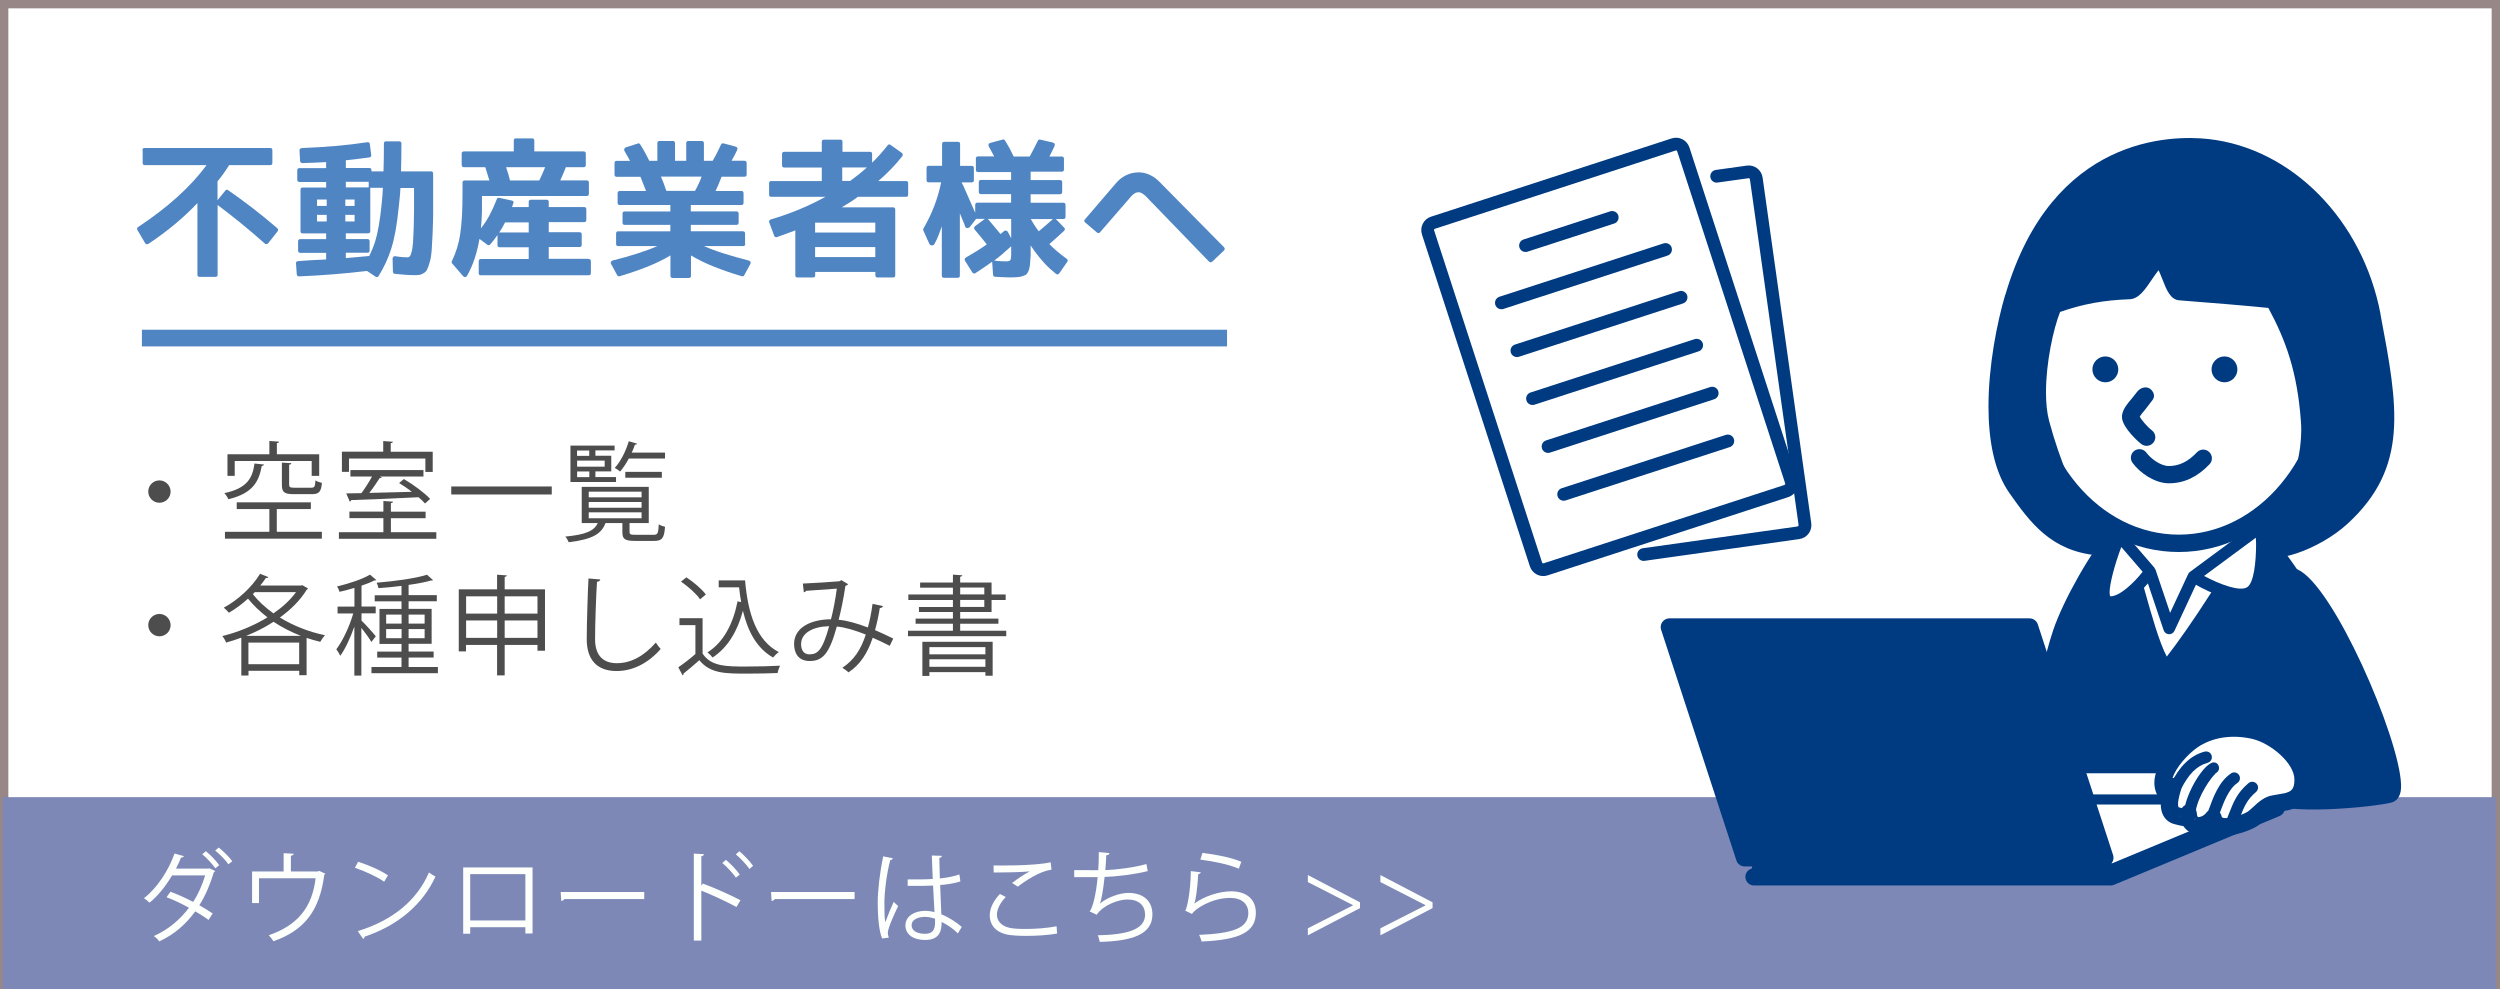 <?xml version="1.0" encoding="UTF-8"?><svg id="_レイヤー_2" xmlns="http://www.w3.org/2000/svg" viewBox="0 0 299.5 118.5"><rect x="0" y="0" width="299.5" height="118.5" fill="#333333" stroke="none"/><defs><style>.cls-1,.cls-2{fill:#003b82;}.cls-3{fill:#fdfffd;}.cls-4{fill:#7d88b7;}.cls-5{fill:#4c4d4c;}.cls-6{fill:#4f85c3;}.cls-7{stroke:#988787;stroke-miterlimit:10;}.cls-7,.cls-8{fill:#fff;}.cls-8,.cls-2{isolation:isolate;}</style></defs><g id="_レイヤー_1-2"><rect class="cls-7" x=".5" y=".5" width="298.5" height="117.5"/><path class="cls-6" d="m17.06,18.01c0-.19.09-.28.26-.28h15.05c.18,0,.26.09.26.28v1.51c0,.18-.09.26-.26.26h-4.92c-.42.68-.88,1.33-1.39,1.95v2.25l.93-1.14c.11-.14.22-.16.35-.05,1.97,1.36,3.93,2.87,5.87,4.54.13.14.14.27.04.39l-1.12,1.42c-.13.14-.26.15-.4.04-1.02-.9-2-1.74-2.94-2.5s-1.85-1.47-2.72-2.12v8.35c0,.18-.09.26-.28.26h-1.86c-.19,0-.28-.09-.28-.26v-8.58c-.82.87-1.72,1.71-2.69,2.52s-2.03,1.6-3.18,2.36c-.18.09-.31.06-.4-.09l-.91-1.55c-.08-.15-.06-.28.07-.37,3.55-2.34,6.29-4.82,8.21-7.42h-7.4c-.18,0-.26-.09-.26-.26v-1.51Z"/><path class="cls-6" d="m35.89,18.06c-.02-.08,0-.16.05-.22s.13-.1.21-.1c1.38-.06,2.72-.14,4.03-.25s2.57-.26,3.8-.45c.2-.04.31.05.33.25l.16,1.27c.02.18-.05.28-.23.3-.46.06-.92.12-1.39.18s-.94.11-1.42.16v.93h2.81c.18,0,.26.09.26.26v.14h1.44c.04-1.02.05-2.13.05-3.32,0-.19.09-.28.26-.28h1.56c.19,0,.28.09.28.28,0,1.17-.02,2.28-.05,3.32h3.59c.18,0,.26.09.26.28v3.06c0,.38,0,.69,0,.96s0,.47,0,.62c0,.34,0,.73-.02,1.18s-.03.94-.05,1.48c-.04.79-.07,1.44-.11,1.95-.04.5-.11.95-.23,1.34-.08.3-.18.59-.3.86-.09.2-.23.35-.42.46-.21.13-.39.2-.53.21-.12.01-.23.02-.34.03-.11,0-.23,0-.34,0-.28,0-.61-.01-.98-.04s-.79-.06-1.25-.11c-.16-.02-.25-.12-.25-.28l-.04-1.55c0-.09.04-.17.11-.23s.15-.08.25-.05c.3.05.58.08.82.1s.45.03.62.03c.09,0,.18-.04.26-.12.07-.07.14-.24.21-.51.08-.26.14-.66.18-1.2.02-.32.04-.65.05-1.01s.02-.72.04-1.1c.01-.62.02-1.2.03-1.75s0-1.07,0-1.57v-1.05h-1.63c-.02.49-.06.93-.1,1.3s-.07.7-.1.98c-.11,1.05-.23,2-.38,2.82s-.32,1.55-.52,2.17c-.36,1.15-.87,2.24-1.51,3.27-.09.15-.22.18-.39.07l-1-.67c-2.77.33-5.48.54-8.14.65-.16,0-.26-.08-.28-.25l-.09-1.3c-.01-.08,0-.15.06-.2s.12-.08.2-.08c.4-.04.88-.07,1.43-.1s1.2-.06,1.92-.1v-.79h-3.08c-.19,0-.28-.09-.28-.26v-1.12c0-.18.09-.26.28-.26h3.08v-.69h-2.81c-.18,0-.26-.09-.26-.26v-4.97c0-.18.09-.26.26-.26h2.81v-.67h-3.18c-.19,0-.28-.09-.28-.26v-1.14c0-.18.09-.26.28-.26h3.18v-.72c-.33.02-.73.04-1.2.06s-1.02.04-1.64.06c-.16,0-.26-.08-.28-.25l-.07-1.21Zm3.25,6.61v-.77h-1.16v.77h1.16Zm-1.16,1.86h1.16v-.79h-1.16v.79Zm4.5-1.86v-.77h-1.11v.77h1.11Zm0,1.86v-.79h-1.11v.79h1.11Zm1.69-4.08v-.67h-2.74v.67h2.74Zm-2.74,8.47c.28-.02.66-.06,1.12-.1s1.03-.09,1.69-.15c.32-.67.55-1.24.7-1.72.34-1.1.6-2.63.79-4.59.04-.35.06-.69.09-1s.04-.6.05-.86h-1.51v5.19c0,.18-.09.26-.28.26h-2.65v.69h2.57c.19,0,.28.09.28.26v1.12c0,.18-.09.26-.28.26h-2.57v.63Z"/><path class="cls-6" d="m70.51,31.03c.19,0,.28.09.28.28v1.39c0,.19-.09.28-.28.28h-12.9c-.18,0-.26-.09-.26-.28v-1.39c0-.19.09-.28.26-.28h5.73v-1.41h-3.48c-.18,0-.26-.09-.26-.26v-1.21c-.13.2-.27.39-.41.57s-.3.37-.45.55c-.11.13-.23.14-.37.04l-.93-.69c-.29,1.72-.79,3.19-1.48,4.41-.06.09-.13.15-.23.16s-.18-.03-.26-.12l-1.3-1.51c-.07-.07-.08-.16-.04-.26.49-1.01.83-2.09,1-3.23.09-.6.16-1.32.21-2.15s.07-1.81.07-2.93v-1.11c0-.18.09-.26.28-.26h2.94c-.06-.19-.13-.41-.21-.68s-.18-.57-.28-.91h-2.55c-.19,0-.28-.09-.28-.28v-1.35c0-.18.09-.26.28-.26h5.96v-1.3c0-.18.09-.26.26-.26h1.92c.19,0,.28.09.28.26v1.3h5.91c.18,0,.26.09.26.26v1.35c0,.19-.09.28-.26.28h-2.13c-.08.23-.18.48-.3.75s-.24.54-.37.83h3.15c.19,0,.28.09.28.26v1.35c0,.18-.09.26-.28.26h-12.53v1.18c0,.5,0,.98-.03,1.43s-.05.87-.1,1.26c.41-.5.77-1.05,1.07-1.63s.58-1.19.83-1.84c.05-.15.15-.21.3-.18l1.48.32c.21.04.28.15.21.33-.02.07-.05.14-.08.22s-.06.16-.08.24h2v-.62c0-.18.09-.26.26-.26h1.88c.18,0,.26.09.26.26v.62h4.24c.18,0,.26.09.26.26v1.28c0,.18-.09.26-.26.26h-4.24v1.21h3.69c.18,0,.26.09.26.26v1.25c0,.18-.09.26-.26.26h-3.69v1.41h4.76Zm-7.17-3.18v-1.21h-2.83c-.22.45-.46.85-.7,1.21h3.53Zm1.27-6.24c.13-.27.25-.54.37-.8s.23-.52.33-.78h-4.68c.12.34.21.64.29.91s.14.49.18.68h3.5Z"/><path class="cls-6" d="m89.28,29.22c0,.18-.09.26-.26.26h-4.68c.71.32,1.52.62,2.42.9s1.87.56,2.93.83c.11.02.18.08.22.17s.03.18-.03.27l-.72,1.32c-.06.12-.16.16-.3.12-1.22-.36-2.33-.75-3.34-1.15s-1.92-.85-2.74-1.34v2.44c0,.18-.09.26-.28.26h-1.9c-.19,0-.28-.09-.28-.26v-2.44c-.82.49-1.73.94-2.74,1.34s-2.12.79-3.34,1.15c-.14.04-.24,0-.3-.12l-.72-1.32c-.06-.09-.07-.18-.03-.27s.11-.14.2-.17c1.07-.27,2.05-.54,2.94-.83s1.7-.58,2.42-.9h-4.68c-.18,0-.26-.09-.26-.26v-1.25c0-.18.09-.26.26-.26h6.24v-.77h-5.47c-.18,0-.26-.09-.26-.28v-1.07c0-.18.09-.26.26-.26h5.47v-.77h-6.06c-.18,0-.26-.09-.26-.28v-1.12c0-.19.09-.28.26-.28h3.15c-.09-.23-.2-.5-.31-.78s-.23-.59-.36-.92h-2.83c-.19,0-.28-.09-.28-.26v-1.37c0-.19.09-.28.28-.28h1.58c-.09-.16-.19-.34-.3-.54s-.22-.4-.35-.61c-.06-.09-.07-.19-.04-.28s.09-.15.18-.18l1.42-.46c.11-.06.21-.03.3.09.18.27.35.57.54.91s.37.69.55,1.06h.97v-2.09c0-.19.09-.28.28-.28h1.58c.18,0,.26.09.26.28v2.09h1.34v-2.09c0-.19.09-.28.26-.28h1.58c.19,0,.28.09.28.28v2.09h1.05c.22-.38.41-.72.57-1.05s.3-.62.43-.89c.08-.13.19-.18.32-.14l1.44.39c.09.02.16.08.19.16s.03.16-.02.25c-.07.15-.16.34-.27.55s-.24.46-.4.73h1.53c.19,0,.28.09.28.28v1.37c0,.18-.09.26-.28.26h-2.72c-.26.67-.5,1.24-.72,1.71h3.09c.18,0,.26.09.26.28v1.12c0,.19-.09.28-.26.28h-6.06v.77h5.47c.18,0,.26.09.26.26v1.07c0,.19-.09.28-.26.28h-5.47v.77h6.24c.18,0,.26.09.26.26v1.25Zm-6.01-6.36c.18-.33.33-.63.46-.91s.23-.54.32-.79h-4.87c.22.5.44,1.07.65,1.71h3.45Z"/><path class="cls-6" d="m106.99,24.84c.18,0,.26.09.26.26v7.88c0,.18-.09.26-.26.26h-1.86c-.18,0-.26-.09-.26-.26v-.4h-7.21v.4c0,.18-.09.26-.26.26h-1.86c-.18,0-.26-.09-.26-.26v-5.38c-.35.13-.71.26-1.08.4s-.75.27-1.13.41c-.16.04-.28-.03-.33-.19l-.58-1.56c-.06-.19,0-.31.18-.37,1.16-.34,2.29-.74,3.38-1.19s2.15-.96,3.17-1.52h-6.49c-.18,0-.26-.09-.26-.26v-1.37c0-.18.09-.26.26-.26h6.05v-1.62h-4.5c-.18,0-.26-.09-.26-.28v-1.34c0-.18.09-.26.26-.26h4.5v-1.2c0-.18.09-.26.28-.26h1.92c.19,0,.28.09.28.26v1.2h3.29c.18,0,.26.09.26.26v1.04c.67-.64,1.28-1.34,1.85-2.07.11-.14.23-.16.37-.05l1.34.95c.06.05.1.11.11.18s0,.15-.06.22c-.81,1.03-1.76,2.02-2.87,2.97h3.32c.18,0,.26.09.26.26v1.37c0,.18-.09.26-.26.26h-5.77c-.2.15-.38.28-.54.39s-.28.19-.38.25c-.06.04-.13.08-.21.13s-.18.11-.3.18-.21.13-.29.18-.14.1-.2.13h6.15Zm-2.13,3.02v-1.18h-7.21v1.18h7.21Zm-7.21,2.94h7.21v-1.2h-7.21v1.2Zm3.25-10.74v1.62h.95c.8-.59,1.46-1.12,2-1.62h-2.95Z"/><path class="cls-6" d="m112.86,19.87v-2.6c0-.19.09-.28.28-.28h1.62c.18,0,.26.09.26.28v2.6h1.39c.18,0,.26.09.26.28v1.44c0,.18-.09.26-.26.26h-1.21c.09.16.28.55.54,1.16s.63,1.44,1.09,2.48v-.93c0-.19.09-.28.26-.28h4.04v-1.02h-3.59c-.19,0-.28-.09-.28-.28v-1.16c0-.18.09-.26.28-.26h3.59v-.95h-3.96c-.18,0-.26-.09-.26-.26v-1.35c0-.18.09-.26.26-.26h1.93c-.08-.16-.18-.34-.28-.53s-.22-.4-.35-.65c-.06-.09-.07-.18-.04-.27s.11-.14.21-.17l1.48-.4c.12-.04.21,0,.28.11.36.57.71,1.21,1.04,1.92h1.92c.18-.32.34-.63.5-.94s.31-.62.47-.94c.06-.13.16-.18.3-.14l1.51.35c.09.02.16.07.2.15s.04.16,0,.25c-.11.23-.21.45-.31.65l-.31.62h1.46c.19,0,.28.09.28.26v1.3c0,.18-.09.26-.28.26h-3.71v1h3.5c.19,0,.28.09.28.26v1.16c0,.19-.09.28-.28.28h-3.5v1.02h3.92c.18,0,.26.09.26.28v1.39c0,.19-.09.28-.26.28h-.9l.98,1.02c.14.12.14.25,0,.4-.3.28-.6.55-.9.82s-.58.52-.86.76c.3.32.63.62.98.91s.71.57,1.08.84c.16.09.19.23.07.4l-.95,1.37c-.05.06-.11.1-.18.11s-.14,0-.2-.06c-.48-.38-.93-.79-1.36-1.25s-.83-.96-1.22-1.49c-.14-.2-.25-.36-.33-.47s-.12-.19-.13-.21v.91c0,.2,0,.39-.02.58s-.02.38-.04.58c-.01.16-.03.31-.05.45-.02.13-.05.25-.07.34-.06.2-.14.38-.25.53-.08.12-.25.21-.49.28-.12.05-.23.08-.34.1s-.23.03-.34.04c-.16.01-.33.02-.51.03-.18,0-.35,0-.51,0-.13,0-.33,0-.6-.02s-.61-.03-1.02-.05c-.18-.02-.26-.11-.26-.25l-.11-1.56c-.32.23-.64.47-.98.69s-.68.45-1.02.68c-.06.06-.13.07-.2.04-.08-.03-.14-.07-.18-.13l-.86-1.37c-.09-.18-.06-.31.09-.4.9-.52,1.74-1.04,2.51-1.58-.38-.49-.86-1.08-1.44-1.76-.07-.08-.1-.16-.08-.24s.06-.14.11-.18l1.18-.88h-1.05l-.74.95c-.09.11-.2.16-.33.15s-.21-.07-.25-.2c-.02-.07-.05-.15-.09-.25l-.11-.28c-.09-.22-.18-.42-.25-.6l-.18-.44v7.47c0,.18-.09.26-.26.26h-1.62c-.19,0-.28-.09-.28-.26v-5.91c-.13.39-.26.75-.4,1.1s-.3.68-.47.99c-.07.14-.18.21-.33.2s-.25-.08-.31-.22l-.7-1.56c-.04-.07-.04-.15,0-.23,1.03-1.76,1.74-3.61,2.13-5.55h-1.49c-.18,0-.26-.09-.26-.26v-1.44c0-.19.09-.28.26-.28h1.58Zm8.28,6.36h-2.79c.23.27.48.56.73.87s.51.62.78.94l.42-.35c.07-.06.15-.08.24-.07s.16.06.22.16l.4.77v-2.32Zm-2.04,4.99c.28.04.54.06.77.07s.44.02.62.02c.29,0,.47-.05.54-.14.07-.08.11-.32.11-.72v-.95c-.81.75-1.49,1.32-2.04,1.72Zm4.39-4.97c.11.2.24.42.4.67s.34.51.55.79c.27-.22.55-.46.83-.7s.58-.5.87-.77h-2.65v.02Z"/><path class="cls-6" d="m138.94,21.82l7.7,7.8c.12.14.11.28-.02.4l-1.39,1.32c-.13.11-.26.11-.39,0l-7.63-7.89c-.11-.09-.23-.19-.37-.28s-.29-.14-.46-.14c-.19.01-.35.06-.47.15s-.25.18-.35.29l-3.78,4.36c-.05.06-.11.09-.18.09s-.13-.02-.19-.07l-1.41-1.2c-.13-.12-.14-.23-.04-.35l3.78-4.41c.35-.4.75-.7,1.19-.91s.9-.31,1.38-.33.94.08,1.39.28.86.49,1.23.88Z"/><rect class="cls-6" x="17" y="39.5" width="130" height="2"/><path class="cls-5" d="m20.44,58.89c0,.74-.6,1.34-1.34,1.34s-1.34-.6-1.34-1.34.6-1.34,1.34-1.34,1.34.62,1.34,1.34Z"/><path class="cls-5" d="m31.63,55.65c-.03.09-.12.16-.27.17-.35,1.89-1.07,3.28-4,3.99-.09-.22-.31-.56-.48-.73,2.68-.58,3.37-1.75,3.61-3.55l1.14.12Zm1.53,5.34v2.72h5.4v.82h-11.61v-.82h5.32v-2.72h-3.91v-.81h8.88v.81h-4.07Zm-5.04-5.76v1.78h-.87v-2.59h5.02v-1.59l1.16.08c-.01.09-.09.16-.26.18v1.33h5.07v2.59h-.9v-1.78h-9.22Zm5.66.19l1.12.07c-.01.09-.08.16-.26.18v2.38c0,.31.09.38.66.38h1.96c.42,0,.49-.12.53-.88.18.13.53.25.78.3-.1,1.08-.36,1.35-1.21,1.35h-2.15c-1.16,0-1.44-.23-1.44-1.13v-2.64Z"/><path class="cls-5" d="m46.82,63.76h5.45v.79h-11.67v-.79h5.33v-1.69h-4.07v-.78h4.07v-1.27l1.16.08c-.01.09-.09.16-.26.17v1.03h4.16v.78h-4.16v1.69Zm-5.01-8.84v1.61h-.85v-2.42h4.95v-1.27l1.16.08c-.01.09-.09.16-.26.17v1.03h5.03v2.42h-.88v-1.61h-9.15Zm9.11,5.4c-.19-.23-.47-.48-.78-.75-2.93.16-6.03.27-8.06.34-.03.1-.09.17-.18.18l-.42-.98c.53,0,1.14-.01,1.82-.03.43-.58.92-1.35,1.27-1.99h-2.59v-.78h8.75v.78h-5.24l.25.09c-.03.07-.13.1-.26.1-.33.52-.79,1.2-1.24,1.77,1.56-.04,3.35-.08,5.1-.13-.49-.39-1.04-.75-1.53-1.05l.57-.48c1.13.66,2.48,1.65,3.15,2.38l-.61.55Z"/><path class="cls-5" d="m54.06,58.28h12.04v.96h-12.04v-.96Z"/><path class="cls-5" d="m75.42,63.74c0,.27.12.33.73.33h2.13c.49,0,.59-.13.64-1.26.18.13.52.25.75.3-.1,1.36-.35,1.69-1.3,1.69h-2.29c-1.21,0-1.52-.21-1.52-1.05v-1.09h-2.02c-.47,1.25-1.47,1.95-4.42,2.3-.05-.2-.25-.52-.4-.68,2.46-.23,3.46-.68,3.89-1.62h-1.92v-4.33h8.03v4.33h-2.3v1.09Zm-1.62-6.59v.59h-5.46v-4.36h5.29v.58h-2.3v.64h1.9v1.87h-1.9v.68h2.47Zm-3.21-3.18h-1.46v.64h1.46v-.64Zm1.85,1.94v-.73h-3.3v.73h3.3Zm-3.3.57v.68h1.46v-.68h-1.46Zm1.39,2.42v.68h6.33v-.68h-6.33Zm0,1.24v.69h6.33v-.69h-6.33Zm0,1.24v.71h6.33v-.71h-6.33Zm9.14-6.45h-4.34c-.31.6-.68,1.14-1.04,1.56-.16-.14-.46-.34-.64-.44.68-.73,1.31-1.96,1.68-3.19l.99.29c-.03.08-.12.13-.26.12-.1.31-.23.64-.38.95h3.99v.72Zm-.38,2.3h-4.38v-.7h4.38v.7Z"/><path class="cls-5" d="m20.44,74.89c0,.74-.6,1.34-1.34,1.34s-1.34-.6-1.34-1.34.6-1.34,1.34-1.34,1.34.62,1.34,1.34Z"/><path class="cls-5" d="m36.25,70.12l.66.39c-.03.06-.09.1-.16.13-.77,1.27-1.91,2.39-3.22,3.34,1.6.98,3.47,1.72,5.4,2.12-.19.2-.44.56-.56.79-.56-.13-1.1-.29-1.64-.47v4.47h-.88v-.53h-6.08v.57h-.86v-4.54c-.61.23-1.22.43-1.82.59-.08-.23-.29-.59-.46-.78,1.75-.42,3.71-1.2,5.41-2.24-.88-.68-1.66-1.42-2.33-2.24-.73.66-1.51,1.24-2.29,1.69-.13-.17-.43-.46-.61-.61,1.64-.88,3.35-2.42,4.35-4.06l1,.4c-.04.08-.16.12-.3.09-.21.31-.43.62-.68.92h4.9l.16-.05Zm-.2,6.06c-1.16-.46-2.26-1.01-3.28-1.69-1.04.68-2.16,1.23-3.29,1.69h6.56Zm-6.29,3.39h6.08v-2.59h-6.08v2.59Zm.75-8.62l-.22.23c.65.83,1.5,1.61,2.47,2.3,1.08-.74,2.02-1.6,2.7-2.54h-4.95Z"/><path class="cls-5" d="m43.29,74.33c.39.36,1.48,1.57,1.73,1.9l-.53.68c-.21-.39-.75-1.13-1.2-1.69v5.72h-.84v-5.88c-.47,1.35-1.09,2.69-1.69,3.51-.09-.23-.31-.58-.47-.78.75-.98,1.59-2.76,2.03-4.3h-1.88v-.82h2.02v-2.24c-.6.18-1.21.34-1.79.47-.04-.18-.17-.47-.29-.64,1.43-.35,3.05-.87,3.94-1.42l.77.65c-.09.05-.12.05-.26.05-.4.22-.94.43-1.52.62v2.5h1.7v.82h-1.7v.85Zm5.66,5.58h3.51v.74h-7.96v-.74h3.6v-1.13h-2.91v-.72h2.91v-.92h-2.64v-4.19h2.64v-.91h-3.21v-.73h3.21v-1.12c-.92.12-1.87.21-2.76.27-.03-.18-.13-.48-.22-.65,2.15-.18,4.71-.52,6.03-.96l.73.65s-.08.05-.14.05c-.03,0-.06,0-.1-.01-.7.21-1.65.39-2.69.53v1.23h3.38v.73h-3.38v.91h2.76v4.19h-2.76v.92h3v.72h-3v1.13Zm-2.69-6.28v1.08h1.85v-1.08h-1.85Zm0,2.83h1.85v-1.1h-1.85v1.1Zm4.61-2.83h-1.92v1.08h1.92v-1.08Zm0,2.83v-1.1h-1.92v1.1h1.92Z"/><path class="cls-5" d="m60.47,70.6h4.82v7.36h-.9v-.7h-3.93v3.65h-.91v-3.65h-3.72v.78h-.87v-7.44h4.59v-1.75l1.17.08c-.01.09-.09.16-.26.18v1.5Zm-.91.84h-3.72v2.07h3.72v-2.07Zm-3.72,4.98h3.72v-2.09h-3.72v2.09Zm8.55-4.98h-3.93v2.07h3.93v-2.07Zm-3.93,4.98h3.93v-2.09h-3.93v2.09Z"/><path class="cls-5" d="m71.92,69.41c-.03.16-.14.25-.4.29-.1,1.51-.23,4.95-.23,6.88s.96,2.87,2.6,2.87,3.2-.79,4.68-2.47c.13.21.43.62.58.77-1.52,1.73-3.37,2.64-5.28,2.64-2.37,0-3.58-1.37-3.58-3.82,0-1.64.12-5.67.21-7.27l1.42.12Z"/><path class="cls-5" d="m84.17,74.05v4.25c1.01,1.55,2.87,1.55,5.21,1.55,1.4,0,3.06-.04,4.07-.1-.1.21-.26.62-.29.88-.9.04-2.33.07-3.61.07-2.68,0-4.46,0-5.77-1.61-.64.57-1.33,1.16-1.89,1.6.01.12-.03.17-.12.21l-.51-.96c.62-.42,1.39-1.01,2.05-1.59v-3.46h-1.91v-.83h2.76Zm-1.94-4.88c.87.56,1.87,1.42,2.33,2.05l-.69.58c-.43-.65-1.42-1.53-2.29-2.12l.65-.52Zm3.87.36h3.16c.35,4.09,1.42,7.23,4.04,8.59-.21.14-.52.44-.69.65-1.91-1.09-3-3.05-3.61-5.6-.65,2.46-1.83,4.42-3.63,5.6-.13-.18-.42-.47-.62-.61,1.89-1.18,3.07-3.37,3.61-6.12l.43.09c-.1-.57-.18-1.16-.25-1.77h-2.44v-.83Z"/><path class="cls-5" d="m105.78,72.61c-.04.14-.18.23-.38.23-.14.9-.35,1.85-.57,2.65.7.3,1.44.64,2.18,1.01l-.42.87c-.7-.35-1.38-.69-2.04-.97-.62,1.87-1.52,3.24-2.9,4.15-.18-.18-.51-.4-.74-.55,1.36-.9,2.21-2.12,2.81-3.98-1.31-.52-2.51-.88-3.47-.96-.9,3.28-1.7,4.13-3.26,4.13s-1.86-1.25-1.86-2.04c0-2.02,2.09-2.95,4.42-2.96.27-1.04.52-2.31.7-3.67-.61.05-2.69.2-3.68.26-.05.09-.16.16-.27.18l-.12-1.05c1.12-.04,3.54-.2,4.32-.27.14-.01.19-.08.29-.14l.81.48c-.06.1-.17.16-.32.21-.21,1.44-.52,2.94-.81,4.06,1,.08,2.2.43,3.5.92.22-.78.42-1.78.56-2.83l1.26.27Zm-6.44,2.41c-1.87.03-3.37.77-3.37,2.15,0,.73.35,1.22.96,1.22.95,0,1.57-.33,2.4-3.37Z"/><path class="cls-5" d="m115.04,75.56h5.51v.66h-11.77v-.66h5.38v-.84h-4.47v-.61h4.47v-.79h-4.07v-.6h4.07v-.84h-5.34v-.66h5.34v-.82h-3.93v-.61h3.93v-.95l1.13.08c-.01.09-.08.14-.26.17v.7h3.76v1.43h1.69v.66h-1.69v1.44h-3.76v.79h4.58v.61h-4.58v.84Zm-4.54,5.41v-4.08h8.42v4.06h-.87v-.43h-6.71v.46h-.85Zm7.55-3.44h-6.71v.86h6.71v-.86Zm-6.71,2.35h6.71v-.9h-6.71v.9Zm3.69-9.49v.82h2.89v-.82h-2.89Zm0,1.48v.84h2.89v-.84h-2.89Z"/><rect class="cls-4" x=".32" y="95.5" width="298.68" height="23"/><path class="cls-2" d="m249.55,36c-8.46,3.63-10.12,13.99-6.96,21.09,4.81,10.81,17.82,10.65,28.56,7.18,12.49-4.04,16.14-21.05,4.28-27.41-6.11-3.28-18.65-3.62-25.32-1.09-.19.07-.38.15-.56.23Z"/><path class="cls-1" d="m249.74,34.81s-.6.24-.6.24c-3.65,1.57-6.37,4.41-7.86,8.22-.82,2.09-1.22,4.36-1.22,6.64,0,2.61.53,5.23,1.59,7.61,4.23,9.52,15.38,12.41,29.83,7.75,6.66-2.15,11.54-8.2,12.16-15.05.55-6.05-2.34-11.38-7.71-14.26-6.22-3.34-18.95-3.9-26.18-1.14Zm.74,1.94c6.66-2.53,18.77-2.02,24.46,1.03,4.68,2.51,7.1,6.98,6.62,12.25-.54,6.04-4.86,11.37-10.73,13.27-4.99,1.61-21.72,5.91-27.29-6.62-.93-2.08-1.39-4.44-1.39-6.77,0-2.03.35-4.05,1.07-5.87,1.28-3.28,3.62-5.72,6.75-7.07,0,0,0,0,0,0l.52-.21Zm-.52.21h0s0,0,0,0Z"/><path class="cls-8" d="m250.71,71.92c-1.64,4.94-2.29,12.07-2.29,12.07l29.16.22s-1.23-7.52-3.1-12.61c-1.87-5.1-5.31-8.67-8.41-11.37-2.55-2.22-6.74-1.11-8.1.31-1.99,2.09-5.63,6.45-7.27,11.39Z"/><path class="cls-1" d="m257.23,59.82c-1.66,1.74-5.7,6.36-7.5,11.78h0c-1.66,5-2.31,12-2.34,12.3-.03.29.07.58.26.79.19.22.47.34.76.34l29.16.22c.31,0,.6-.13.8-.36.2-.23.29-.54.24-.84-.05-.31-1.27-7.67-3.15-12.8-2.01-5.49-5.71-9.19-8.7-11.79-2.91-2.53-7.71-1.53-9.53.38Zm1.5,1.43c.94-.98,4.52-2.12,6.67-.25,2.81,2.44,6.26,5.9,8.11,10.94,1.37,3.75,2.41,8.9,2.83,11.21-2.19-.02-24.75-.18-26.77-.2.25-2.18.92-7.09,2.12-10.71h0c1.67-5.02,5.48-9.36,7.04-11Z"/><path class="cls-2" d="m253.66,64.07c-2.31,2.53-5.6,8.46-6.72,11.82-2.14,6.45-2.99,15.72-2.99,15.72h38.09s-1.61-9.49-4.05-16.15c-1.26-3.43-5.11-9.26-7.86-11.85-1.78,4.65-8.86,14.89-10.64,16.76-2.21-2.14-3.96-12.41-5.84-16.3Z"/><path class="cls-1" d="m269.91,62.6c-.34.08-.61.32-.74.64-1.48,3.87-7.08,12.23-9.59,15.42-.91-1.73-1.84-5.04-2.62-7.83-.8-2.84-1.55-5.53-2.36-7.22-.15-.31-.44-.53-.79-.58-.34-.05-.68.07-.92.33-2.3,2.52-5.73,8.56-6.94,12.2-2.16,6.49-3,15.57-3.04,15.95-.03.29.07.58.27.79.2.22.47.34.77.34h38.09c.31,0,.6-.13.79-.37.2-.23.28-.54.23-.84-.07-.39-1.65-9.66-4.1-16.33-1.32-3.6-5.26-9.55-8.12-12.25-.25-.24-.61-.33-.94-.26Zm-10.38,18.8c.28,0,.54-.12.73-.32,1.73-1.82,7.75-10.47,10.21-15.64,2.49,2.79,5.5,7.49,6.56,10.37,1.88,5.12,3.27,12.01,3.78,14.75h-35.7c.3-2.64,1.17-9.39,2.82-14.35.94-2.83,3.42-7.37,5.44-10.12.53,1.5,1.07,3.41,1.6,5.29,1.19,4.25,2.32,8.27,3.82,9.72.2.19.47.3.74.29Z"/><ellipse class="cls-8" cx="261.02" cy="43.43" rx="18.31" ry="21.66"/><path class="cls-1" d="m241.67,43.43c0,12.52,8.68,22.7,19.34,22.7s19.34-10.18,19.34-22.7-8.68-22.7-19.34-22.7-19.34,10.18-19.34,22.7Zm2.08,0c0-11.37,7.75-20.62,17.27-20.62s17.27,9.25,17.27,20.62-7.75,20.62-17.27,20.62-17.27-9.25-17.27-20.62Z"/><path class="cls-2" d="m284.14,37.83c-1.9-10.04-9.62-19.05-19.75-20.14-7.82-.84-18.57,2.27-23.17,17.9-2.03,6.92-3.31,17.72.37,22.91,2.59,3.66,4.82,6.61,9.91,7.02.28.28-4.08-3.91-7.02-14.8-1.15-4.27.3-11.49,1.53-14.19,3.12-1.13,5.82-1.61,9.08-1.72,1.14-.04,2.57-3.8,3.66-3.77.94.03,1.54,3.85,2.42,3.91,3.54.27,9.62.78,11.24.97,2.48,4.53,3.82,8.39,4.27,14.49.45,6.11-3,12.46-5.03,14.49-1.82,1.82,4.67.93,8.86-2.9,7.02-6.41,5.68-13.4,3.65-24.18Z"/><path class="cls-1" d="m240.23,35.3c-.99,3.36-2.01,8.49-2.01,13.41,0,3.95.66,7.76,2.53,10.39,2.42,3.42,4.93,6.95,10.59,7.44-.28-.05-.5-.2-.66-.42.26.24.49.39.69.43.02,0,.03,0,.05,0,.43.03.84-.2,1.03-.59.07-.14.1-.29.1-.44,0-.26-.1-.52-.29-.72-.04-.04-4.03-4.22-6.77-14.35-.27-1.01-.38-2.2-.38-3.47,0-3.53.88-7.58,1.69-9.61,2.74-.95,5.2-1.41,8.33-1.52,1.1-.04,1.86-1.17,2.67-2.37.22-.33.54-.79.8-1.11.15.32.32.75.44,1.05.52,1.33.97,2.48,2.05,2.56,3.21.24,8.55.69,10.66.91,2.08,3.88,3.46,7.59,3.9,13.6.03.34.04.69.04,1.03,0,5.49-3.07,10.95-4.77,12.65-.47.47-.62.9-.62,1.25,0,.51.3.85.36.91,1.42,1.48,7.14-.45,10.55-3.56,7.43-6.79,6.06-14.06,3.98-25.08v-.06c-2.14-11.27-10.63-19.9-20.67-20.98-4.27-.46-18.65-.47-24.27,18.64Zm2.21,22.6c-1.53-2.16-2.15-5.53-2.15-9.26,0-4.19.78-8.84,1.93-12.75,5.03-17.09,17.1-17.69,22.06-17.16,9.14.98,16.88,8.92,18.84,19.3v.06c.89,4.65,1.62,8.5,1.62,11.86,0,4.37-1.23,7.91-4.95,11.3-2.21,2.02-4.95,3.06-6.57,3.4,1.97-2.58,4.53-7.78,4.53-13.13,0-.39-.01-.78-.04-1.18-.49-6.63-2.04-10.62-4.4-14.92-.16-.29-.45-.49-.79-.53-1.6-.19-7.36-.67-10.99-.95-.17-.27-.41-.88-.56-1.27-.53-1.35-1.03-2.63-2.19-2.66-1.12-.03-1.89,1.11-2.7,2.31-.33.49-.88,1.29-1.15,1.46-3.43.13-6.21.66-9.27,1.78-.26.1-.47.29-.59.54-.91,2-2.04,6.65-2.04,10.84,0,1.45.14,2.84.46,4.05,1.5,5.56,3.38,9.39,4.69,11.62.26.44.54.89.82,1.34-2.73-.95-4.42-3.04-6.55-6.04Zm8.98,8.66s-.04-.02-.06-.02c-.01,0-.02,0-.03,0,.03,0,.06.02.09.03Z"/><path class="cls-8" d="m262.77,69.08l8.13-6.01s.54,6.62-1.29,7.84-6.83-1.83-6.83-1.83l-2.89,6.2-2.3-6.81s-2.62,3.66-4.76,3.66,1.08-7.93,1.08-7.93l3.68,4.27"/><path class="cls-1" d="m270.48,62.51l-8.13,6.01c-.1.07-.16.16-.21.26,0,0,0,0,0,0,0,0-1.34,2.88-2.16,4.64-.64-1.89-1.75-5.18-1.75-5.18-.02-.06-.07-.1-.1-.15-.02-.03-.01-.06-.03-.08l-3.68-4.27c-.16-.18-.4-.27-.64-.23-.24.04-.44.2-.53.42-.63,1.55-2.6,6.73-1.54,8.31.25.37.64.58,1.1.58,1.71,0,3.49-1.75,4.51-2.93.55,1.63,1.89,5.62,1.89,5.62.09.27.33.45.62.47.28.02.55-.14.67-.4,0,0,2.07-4.44,2.57-5.52,1.59.89,5.14,2.61,6.91,1.43,2.06-1.38,1.69-7.3,1.6-8.47-.02-.25-.17-.47-.4-.57-.23-.1-.5-.08-.7.07Zm-17.75,8.47c0-.97.54-3.15,1.4-5.45.83.97,2.1,2.44,2.56,2.97-1.01,1.28-2.71,2.94-3.87,2.94-.06-.08-.09-.24-.09-.46Zm17.52-6.58c0,.26.03.49.03.76,0,2.26-.28,4.66-1.06,5.18-.86.58-3.28-.33-5.17-1.34,1.18-.87,4.81-3.56,6.21-4.59Z"/><path class="cls-1" d="m253.77,44.25c0,.86-.69,1.55-1.55,1.55s-1.55-.7-1.55-1.55.7-1.55,1.55-1.55,1.55.7,1.55,1.55Z"/><path class="cls-1" d="m268.04,44.25c0,.86-.69,1.55-1.55,1.55s-1.55-.7-1.55-1.55.7-1.55,1.55-1.55,1.55.7,1.55,1.55Z"/><path class="cls-1" d="m256.07,46.88l-.62.79c-.69.81-1.33,1.58-1.23,2.44.15,1.18,1.89,2.78,2.34,3.11.47.33,1.11.23,1.45-.24.13-.18.2-.4.2-.6,0-.32-.15-.64-.43-.84-.46-.33-1.23-1.22-1.44-1.62.14-.24.47-.64.7-.91l.82-1.07c.13-.17.19-.35.19-.53,0-.3-.17-.6-.45-.82-.45-.35-1.17-.16-1.52.29Z"/><path class="cls-1" d="m255.7,54c-.46.34-.56.99-.22,1.45.89,1.22,2.68,2.45,4.35,2.45,1.82,0,3.41-.75,4.87-2.28.4-.42.38-1.07-.04-1.47-.42-.4-1.07-.38-1.47.04-1.06,1.12-2.13,1.64-3.37,1.64-.93,0-2.11-.83-2.68-1.6-.34-.46-.99-.56-1.45-.22Z"/><polygon class="cls-8" points="252.85 105.05 210.14 105.05 229.97 96.81 272.68 96.81 252.85 105.05"/><path class="cls-1" d="m229.97,95.77c-.14,0-.27.03-.4.08l-19.83,8.24c-.46.19-.72.68-.62,1.16.1.49.52.83,1.02.83h42.72c.14,0,.27-.03.4-.08l19.83-8.24c.46-.19.72-.68.62-1.16-.1-.49-.52-.83-1.02-.83h-42.72Zm37.51,2.08c-5.45,2.26-14.55,6.04-14.84,6.16h-37.3c5.45-2.26,14.55-6.04,14.84-6.16h37.3Z"/><polygon class="cls-8" points="253.2 104.01 210.48 104.01 230.31 95.77 273.03 95.77 253.2 104.01"/><path class="cls-1" d="m230.31,95.17c-.08,0-.16.02-.23.05l-19.83,8.24c-.27.11-.42.39-.36.68.06.28.31.49.59.49h42.72c.08,0,.16-.02.23-.05l19.83-8.24c.27-.11.42-.39.36-.68-.06-.28-.31-.49-.59-.49h-42.72Zm39.68,1.21c-4.11,1.71-16.73,6.95-16.92,7.03h-39.56c4.11-1.71,16.73-6.95,16.92-7.03h39.56Z"/><polygon class="cls-2" points="252.16 102.75 209.01 102.75 199.99 75.12 243.14 75.12 252.16 102.75"/><path class="cls-1" d="m199.99,74.08c-.33,0-.64.16-.84.43-.2.27-.25.62-.15.93l9.02,27.64c.14.43.54.72.99.72h43.15c.33,0,.64-.16.84-.43.2-.27.25-.62.15-.93l-9.02-27.64c-.14-.43-.54-.72-.99-.72h-43.15Zm42.4,2.08c.42,1.29,7.57,23.17,8.35,25.56h-40.97c-.42-1.29-7.57-23.17-8.35-25.56h40.97Z"/><path class="cls-2" d="m269.96,89.58c3.41-3.19.35-24.15,5.46-20.04,5.11,4.11,13.05,24.97,10.81,25.59-2.23.62-12.76,1.44-14.52,0-1.75-1.44-3.51-3.9-1.75-5.54Z"/><path class="cls-1" d="m273.44,68.14c-1.93.86-2.2,4.39-2.53,10.56-.21,4.02-.47,9.02-1.66,10.13,0,0,0,0,0,0-.72.67-1.08,1.53-1.05,2.48.07,2.12,2.02,3.94,2.86,4.63,2.34,1.91,13.63.7,15.45.2.32-.09.89-.37,1.08-1.28.81-3.92-6.8-22.32-11.52-26.12-1.17-.94-2.07-.84-2.63-.59Zm-.45,10.66c.15-2.88.43-8.22,1.3-8.77,0,.01.17.06.48.31,4.62,3.72,10.83,20.39,10.83,23.71,0,.06-.01.1-.02.15-3.06.67-12.1,1.02-13.21.11-1.25-1.02-2.07-2.24-2.1-3.09-.01-.35.11-.63.4-.9,0,0,0,0,0,0,1.8-1.68,2.05-6.47,2.32-11.54Z"/><path class="cls-8" d="m273.91,96.05c1.24-.31,2.02-.92,2.01-2.69-.02-2.61-3.4-5.27-5.85-5.85-2.5-.59-5.26-.3-7.41,1.18-1.46,1.02-4.31,3.96-3.31,6.03.19.38,1.04-.83.93-.37-.12.51-1.02,2.95.47,3.36,1.68.47,1.12.19,1.4-.19.19,2.06,2.24,1.5,2.99.47.37,1.87,3.51.78,4.58.19.78-.43,1.68-1.73,2.71-1.87.54-.07,1.04-.15,1.49-.26Z"/><path class="cls-1" d="m262.06,87.85c-1.18.82-3.97,3.39-3.97,5.93,0,.47.1.95.32,1.41.11.23.31.39.52.5-.03.21-.07.42-.07.64,0,.48.08.97.32,1.4.28.49.72.84,1.28.99.45.12.8.21,1.11.25.39.57.91.83,1.19.91.76.21,1.54,0,2.19-.38.14.11.24.25.41.32,1.58.73,4.03-.28,4.85-.73.4-.22.76-.56,1.12-.88.4-.37.9-.83,1.22-.87,0,0,1.6-.28,1.6-.28,1.2-.3,2.79-1.01,2.79-3.65,0-.02,0-.03,0-.05-.02-3.24-3.96-6.22-6.66-6.85-3-.7-6-.21-8.24,1.34Zm1.18,1.7c1.76-1.22,4.15-1.59,6.58-1.03,2.22.52,5.04,2.9,5.05,4.85v.04c0,1.19-.39,1.42-1.22,1.63,0,0-.01,0-.01,0,0,0,0,0,0,0l-1.37.24c-.96.13-1.73.83-2.34,1.4-.27.24-.54.5-.72.6-.9.5-2.45.9-2.97.66-.05-.02-.07-.03-.09-.14-.08-.4-.39-.72-.8-.81-.4-.09-.82.07-1.06.4-.25.35-.77.54-.97.49-.05-.01-.12-.18-.14-.44-.04-.47-.34-.97-.81-1.04-.42-.07-.77.07-.97.41-.18-.05-.38-.09-.38-.09-.04-.04-.09-.13-.09-.38,0-.27.06-.72.28-1.47l.08-.28c.03-.11.04-.21.04-.31,0-.45-.25-.76-.52-.93-.18-.11-.36-.15-.53-.15.38-1.25,1.79-2.83,2.97-3.66Zm-2.13,8.07c.01.15.07.24.09.38-.05-.12-.08-.25-.09-.38Zm1.95.36s-.09.17-.09.17c-.02.05-.06.06-.09.1.08-.12.17-.27.18-.27Zm11.1-.92h0s.03,0,0,0Z"/><path class="cls-1" d="m267.27,92.66c-1.44.96-2.14,2.87-2.69,4.41l-.19.5c-.13.36.05.76.41.89.36.13.75-.05.89-.41l.19-.52c.49-1.35,1.1-3.02,2.16-3.73.32-.21.4-.64.19-.96-.21-.32-.64-.4-.96-.19Z"/><path class="cls-1" d="m264.11,90.04c-1.68.46-2.98,1.71-4.08,3.91-.17.34-.03.76.31.93.34.17.76.03.93-.31.93-1.85,1.92-2.84,3.21-3.19.37-.1.58-.48.48-.85-.1-.37-.48-.58-.85-.48Z"/><path class="cls-1" d="m269.36,93.83c-1.35,1.15-1.76,2.19-2.33,3.64l-.29.74c-.14.36.03.76.39.9.36.14.76-.03.9-.38l.3-.76c.53-1.35.85-2.16,1.94-3.09.29-.25.33-.68.08-.98-.25-.29-.68-.33-.98-.08Z"/><path class="cls-1" d="m265.23,91.33c-1.13,0-3.31,3.55-3.58,5.84-.05.38.23.72.6.77.38.05.72-.23.77-.6.24-1.97,2.01-4.41,2.43-4.67l-.22.05c.34-.08.65-.41.61-.76-.04-.35-.26-.62-.61-.62Z"/><path class="cls-1" d="m200.27,16.58l-28.84,9.38c-.43.14-.78.44-.98.84s-.24.86-.1,1.29l12.93,39.76c.29.88,1.24,1.37,2.12,1.08l28.84-9.38c.43-.14.78-.44.98-.84.18-.36.23-.76.14-1.14-.01-.05-.02-.1-.04-.14,0,0-12.93-39.77-12.93-39.77-.29-.88-1.24-1.37-2.12-1.08Zm13.59,41.44s-.04.06-.09.08l-28.84,9.38c-.08.03-.17-.02-.19-.1l-12.93-39.77c-.02-.05,0-.09,0-.12.01-.03.04-.06.09-.08l28.84-9.38c.08-.03.17.02.19.1,0,0,12.93,39.77,12.93,39.77.02.05,0,.09,0,.12Z"/><path class="cls-1" d="m193.38,26.78c.4-.13.62-.56.49-.97-.13-.4-.56-.62-.97-.49l-10.38,3.37c-.4.13-.62.56-.49.97.13.4.56.62.97.49l10.38-3.37Z"/><path class="cls-1" d="m199.77,30.62c.4-.13.62-.56.49-.97-.13-.4-.56-.62-.97-.49l-19.66,6.39c-.4.13-.62.56-.49.97.13.4.56.62.97.49l19.66-6.39Z"/><path class="cls-1" d="m201.63,36.35c.4-.13.62-.56.49-.97-.13-.4-.56-.62-.97-.49l-19.66,6.39c-.4.13-.62.56-.49.97.13.4.56.62.97.49l19.66-6.39Z"/><path class="cls-1" d="m203.5,42.09c.4-.13.62-.56.49-.97-.13-.4-.56-.62-.97-.49l-19.66,6.39c-.4.13-.62.56-.49.97.13.4.56.62.97.49l19.66-6.39Z"/><path class="cls-1" d="m205.36,47.83c.4-.13.62-.56.49-.97-.13-.4-.56-.62-.97-.49l-19.66,6.39c-.4.13-.62.56-.49.97.13.4.56.62.97.49l19.66-6.39Z"/><path class="cls-1" d="m207.23,53.56c.4-.13.62-.56.49-.97-.13-.4-.56-.62-.97-.49l-19.66,6.39c-.4.13-.62.56-.49.97.13.4.56.62.97.49l19.66-6.39Z"/><path class="cls-1" d="m215.35,63.07l-18.55,2.61c-.42.06-.71.45-.65.86.06.42.45.71.86.65l18.55-2.61c.92-.13,1.56-.98,1.43-1.9l-5.83-41.41c-.13-.92-.98-1.56-1.9-1.43l-3.71.52c-.42.06-.71.45-.65.86.06.42.45.71.86.65l3.71-.52c.08-.01.16.05.17.13l5.83,41.41c.01.08-.05.16-.13.17Z"/><path class="cls-3" d="m25.76,104.36c-.01.07-.07.1-.14.13-.43,1.45-1.01,2.81-1.74,3.96.52.3,1.15.67,1.6.98l-.5.78c-.43-.34-1.09-.73-1.59-1.03-1.1,1.52-2.48,2.75-4.31,3.6-.12-.2-.43-.49-.65-.64,1.75-.79,3.12-1.95,4.21-3.39-.89-.49-1.81-.94-2.69-1.26l.47-.66c.88.32,1.81.74,2.72,1.22.61-.93,1.12-2.09,1.44-3.18h-3.96c-.77,1.29-1.71,2.47-2.7,3.27-.14-.14-.48-.41-.67-.54,1.56-1.2,2.94-3.3,3.66-5.35l1.12.32c-.05.13-.19.17-.34.16-.17.43-.38.9-.61,1.33h3.89l.11-.04.7.32Zm-1.1-2.39c.56.44,1.24,1.16,1.6,1.68l-.46.37c-.34-.48-1.04-1.26-1.57-1.68l.43-.37Zm1.54-.44c.56.44,1.27,1.15,1.63,1.65l-.47.36c-.32-.49-1.07-1.24-1.58-1.64l.42-.37Z"/><path class="cls-3" d="m33.99,102.21l1.2.07c-.01.12-.16.23-.34.24v1.88h3.21l.18-.07.74.34s-.08.1-.13.13c-.55,4.2-2.29,6.63-6.09,7.96-.12-.2-.37-.52-.56-.72,3.56-1.22,5.21-3.45,5.61-6.82h-6.78v2.97h-.83v-3.79h3.78v-2.19Z"/><path class="cls-3" d="m42.91,103.24c1.25.4,2.69,1.02,3.57,1.63l-.46.76c-.86-.61-2.28-1.25-3.5-1.67l.38-.72Zm-.05,8.31c4.26-1.32,7.09-3.71,8.53-7.03.25.2.53.36.78.49-1.5,3.29-4.43,5.84-8.49,7.2-.01.11-.08.23-.17.28l-.65-.94Z"/><path class="cls-3" d="m63.8,103.91v7.92h-.86v-.75h-6.61v.78h-.84v-7.94h8.31Zm-.86,6.36v-5.55h-6.61v5.55h6.61Z"/><path class="cls-3" d="m67.17,106.86h10.01v.85h-9.56c-.07.12-.23.2-.38.23l-.07-1.08Z"/><path class="cls-3" d="m88.23,108.66c-1.22-.66-2.9-1.44-4.21-1.96v5.98h-.9v-10.42l1.21.07c-.01.13-.11.22-.31.25v3.53l.18-.26c1.4.52,3.26,1.34,4.51,2l-.48.8Zm-1.26-5.65c.55.46,1.27,1.21,1.65,1.76l-.46.37c-.36-.52-1.09-1.32-1.63-1.75l.43-.38Zm1.61-1.03c.56.47,1.28,1.22,1.64,1.75l-.43.37c-.37-.52-1.1-1.31-1.64-1.75l.43-.37Z"/><path class="cls-3" d="m92.37,106.86h10.01v.85h-9.56c-.07.12-.23.2-.38.23l-.07-1.08Z"/><path class="cls-3" d="m105.67,112.41c-.37-.86-.52-2.65-.52-4.22s.25-3.6.65-5.6l1.16.23c-.02.12-.14.2-.31.22-.43,1.64-.7,3.78-.7,5.17,0,.91.01,1.82.11,2.27.26-.72.74-1.87,1-2.43l.54.5c-.4.82-1.24,2.64-1.24,3.2,0,.17.04.35.12.58l-.82.1Zm3.05-7.06c1.01.01,2.01.02,3.02-.05-.05-1.03-.08-1.92-.11-2.81l1.21.04c-.01.12-.12.22-.31.25.01.77.04,1.55.06,2.46.95-.1,1.71-.26,2.35-.48l.11.84c-.58.18-1.4.35-2.42.43.05,1.33.11,2.73.14,3.5.91.37,1.82.96,2.45,1.52l-.47.77c-.49-.49-1.2-1.02-1.94-1.37-.01,1.02-.2,2.16-2,2.16-1.4,0-2.34-.67-2.34-1.73,0-1.22,1.24-1.76,2.34-1.76.37,0,.77.05,1.14.16-.04-.75-.11-2.01-.17-3.19-.37.02-.88.04-1.22.04h-1.82v-.78Zm3.29,4.71c-.38-.12-.79-.22-1.19-.22-.73,0-1.61.26-1.61,1.02,0,.67.72,1.01,1.6,1.01s1.21-.43,1.21-1.39v-.42Z"/><path class="cls-3" d="m126.64,111.84c-1.06.19-2.45.28-3.65.28-1.01,0-1.88-.06-2.35-.16-1.45-.32-2.07-1.24-2.07-2.29,0-.92.52-1.85,1.22-2.57l.7.36c-.67.7-1.06,1.46-1.06,2.13s.47,1.33,1.5,1.56c.42.1,1.13.14,1.96.14,1.16,0,2.55-.1,3.69-.32l.06.86Zm-5.39-6.06c.62-.48,1.48-1.07,2.12-1.39h0c-.91.1-3,.14-4.33.13,0-.23,0-.62-.01-.84.26.01,4.87.08,6.84-.38l.1.89c-1.43.17-3.26,1.42-4.03,2.03l-.68-.43Z"/><path class="cls-3" d="m137.49,104.36c-1.56.4-3.73.65-5.16.7-.16,1.5-.37,2.73-.56,3.18.94-.76,2.39-1.27,3.41-1.27,1.79,0,2.88.96,2.88,2.58,0,2.39-2.41,3.19-6.31,3.29-.05-.23-.13-.59-.24-.79,3.44-.07,5.67-.66,5.67-2.47,0-1.08-.72-1.82-2.11-1.82-1.07,0-2.9.65-3.69,1.83l-.84-.4c.38-.43.78-2.15.96-4.11h-2.81v-.84c.5.01,1.98.01,2.88.01.05-.68.07-1.45.07-2.17l1.27.12c-.02.2-.17.24-.38.26-.02.6-.06,1.21-.11,1.78,1.27-.04,3.48-.31,4.92-.73l.16.86Z"/><path class="cls-3" d="m143.86,104.51c-.05.12-.14.18-.31.2-.1,1.78-.32,3.29-.49,3.54h.01c1.18-.88,3.01-1.47,4.41-1.47,1.85,0,3,.95,2.97,2.63-.04,2.21-1.86,3.19-6.5,3.38-.06-.23-.17-.56-.3-.79,4.19-.18,5.86-.86,5.9-2.58.01-1.15-.79-1.85-2.19-1.85-2.22,0-4.22,1.33-4.56,1.92l-.82-.4c.24-.23.66-2.38.68-4.73l1.19.14Zm.2-2.33c1.63.19,3.48.56,4.65,1.06l-.3.83c-1.24-.53-3.02-.88-4.61-1.09l.25-.79Z"/><path class="cls-3" d="m162.93,108.11v.68l-6.25,3.26v-.84l5.41-2.75v-.02l-5.41-2.77v-.84l6.25,3.27Z"/><path class="cls-3" d="m171.62,108.11v.68l-6.25,3.26v-.84l5.41-2.75v-.02l-5.41-2.77v-.84l6.25,3.27Z"/></g></svg>